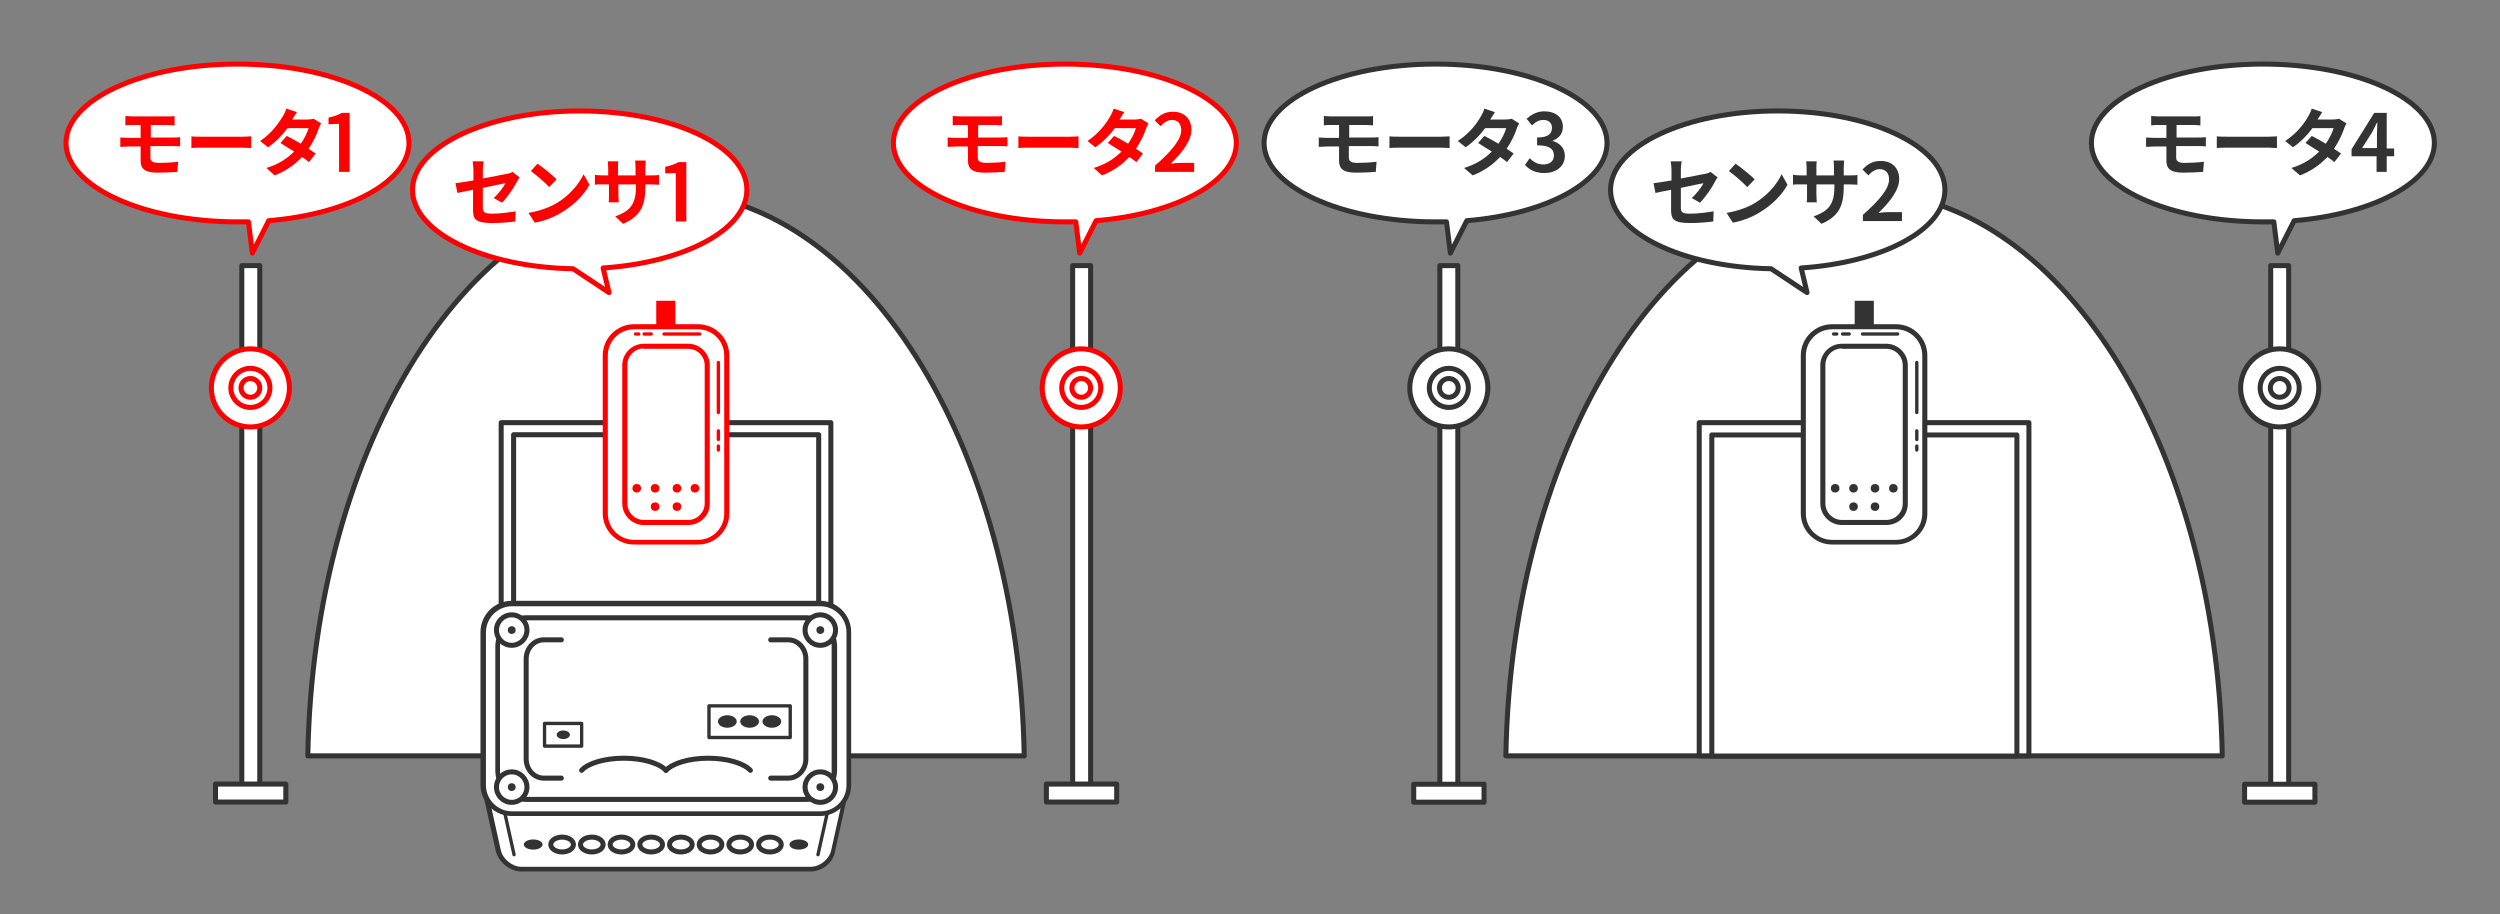 <?xml version="1.0" encoding="utf-8"?>
<!-- Generator: Adobe Illustrator 28.0.0, SVG Export Plug-In . SVG Version: 6.00 Build 0)  -->
<!DOCTYPE svg PUBLIC "-//W3C//DTD SVG 1.1//EN" "http://www.w3.org/Graphics/SVG/1.1/DTD/svg11.dtd">
<svg version="1.1" xmlns="http://www.w3.org/2000/svg" xmlns:xlink="http://www.w3.org/1999/xlink" x="0px" y="0px" width="640px"
	 height="234px" viewBox="0 0 640 234" style="enable-background:new 0 0 640 234;" xml:space="preserve">
<rect x="0" y="0" width="640" height="234" fill="#808080" stroke="none"/>
<g id="layer1">
	<g>
		<g>
			<g>
				<path style="fill:#FFFFFF;stroke:#333333;stroke-width:1.289;stroke-linecap:round;stroke-linejoin:round;stroke-miterlimit:10;" d="M170.5,49.2c-49.8,0-90.3,64.2-91.7,144.3h183.4C260.8,113.4,220.3,49.2,170.5,49.2z"/>
				<rect x="128.3" y="108.2" style="fill:#FFFFFF;stroke:#333333;stroke-width:1.289;stroke-linecap:round;stroke-linejoin:round;stroke-miterlimit:10;" width="84.4" height="85.3"/>
				
					<rect x="129.4" y="113.3" transform="matrix(-1.836970e-16 1 -1 -1.836970e-16 322.883 -18.11)" style="fill:#FFFFFF;stroke:#333333;stroke-width:1.289;stroke-linecap:round;stroke-linejoin:round;stroke-miterlimit:10;" width="82.2" height="78.1"/>
				<g>
					<g>
						<g>
							<path style="fill:#FFFFFF;" d="M213.4,217.7c-0.6,2.6-3.2,4.8-5.9,4.8h-74c-2.7,0-5.3-2.1-5.9-4.8l-2.8-12.6
								c-0.6-2.6,1.1-4.8,3.8-4.8h83.7c2.7,0,4.4,2.1,3.8,4.8L213.4,217.7z"/>
						</g>
						<g>
							<path style="fill:#333333;" d="M207.5,223.1h-74c-3,0-5.9-2.4-6.6-5.3l-2.8-12.6c-0.3-1.5,0-2.8,0.8-3.9c0.8-1.1,2.1-1.6,3.6-1.6
								h83.7c1.5,0,2.8,0.6,3.6,1.6c0.8,1.1,1.1,2.4,0.8,3.9l-2.8,12.6l0,0C213.4,220.8,210.5,223.1,207.5,223.1z M128.6,201
								c-1.1,0-2,0.4-2.6,1.2c-0.6,0.7-0.8,1.7-0.6,2.8l2.8,12.6c0.5,2.3,2.9,4.3,5.3,4.3h74c2.4,0,4.8-1.9,5.3-4.3l2.8-12.6
								c0.2-1.1,0-2.1-0.6-2.8s-1.5-1.2-2.6-1.2H128.6z M213.4,217.7L213.4,217.7L213.4,217.7z"/>
						</g>
					</g>
					<g>
						<line style="fill:none;stroke:#333333;stroke-width:0.859;stroke-linecap:round;stroke-linejoin:round;" x1="131.6" y1="218.8" x2="128.3" y2="204"/>
					</g>
					<g>
						<line style="fill:none;stroke:#333333;stroke-width:0.859;stroke-linecap:round;stroke-linejoin:round;" x1="212.7" y1="204" x2="209.4" y2="218.8"/>
					</g>
					<g>
						<g>
							<path style="fill:#FFFFFF;" d="M217.2,201c0,4-3.3,7.3-7.3,7.3h-78.9c-4,0-7.3-3.3-7.3-7.3v-39.1c0-4,3.3-7.3,7.3-7.3h78.9
								c4,0,7.3,3.3,7.3,7.3V201z"/>
						</g>
						<g>
							<path style="fill:#333333;" d="M209.9,208.9h-78.9c-4.4,0-8-3.6-8-8v-39.1c0-4.4,3.6-8,8-8h78.9c4.4,0,8,3.6,8,8V201
								C217.9,205.4,214.3,208.9,209.9,208.9z M131.1,155.2c-3.7,0-6.7,3-6.7,6.7V201c0,3.7,3,6.7,6.7,6.7h78.9c3.7,0,6.7-3,6.7-6.7
								v-39.1c0-3.7-3-6.7-6.7-6.7H131.1z"/>
						</g>
					</g>
					<g>
						<path style="fill:#333333;" d="M206.3,205.3h-71.5c-4.4,0-8-3.6-8-8v-31.8c0-4.4,3.6-8,8-8h71.5c4.4,0,8,3.6,8,8v31.8
							C214.2,201.7,210.7,205.3,206.3,205.3z M134.7,158.8c-3.7,0-6.7,3-6.7,6.7v31.8c0,3.7,3,6.7,6.7,6.7h71.5c3.7,0,6.7-3,6.7-6.7
							v-31.8c0-3.7-3-6.7-6.7-6.7H134.7z"/>
					</g>
					<g>
						<circle style="fill:#FFFFFF;stroke:#333333;stroke-width:1.289;stroke-linecap:round;stroke-linejoin:round;" cx="131" cy="161.3" r="3.9"/>
						<circle style="fill:#FFFFFF;stroke:#333333;stroke-width:1.289;stroke-linecap:round;stroke-linejoin:round;" cx="210" cy="161.3" r="3.9"/>
						<circle style="fill:#FFFFFF;stroke:#333333;stroke-width:1.289;stroke-linecap:round;stroke-linejoin:round;" cx="131" cy="201.5" r="3.9"/>
						<circle style="fill:#FFFFFF;stroke:#333333;stroke-width:1.289;stroke-linecap:round;stroke-linejoin:round;" cx="210" cy="201.5" r="3.9"/>
					</g>
					<circle style="fill:#333333;" cx="131" cy="161.3" r="1"/>
					<circle style="fill:#333333;" cx="210" cy="161.3" r="1"/>
					<circle style="fill:#333333;" cx="131" cy="201.5" r="1"/>
					<circle style="fill:#333333;" cx="210" cy="201.5" r="1"/>
					<g>
						<ellipse style="fill:#333333;" cx="136.5" cy="216.2" rx="2.4" ry="1.3"/>
						<ellipse style="fill:#333333;" cx="204.5" cy="216.2" rx="2.4" ry="1.3"/>
						<ellipse style="fill:#FFFFFF;stroke:#333333;stroke-width:1.289;stroke-linecap:round;stroke-linejoin:round;" cx="143.9" cy="216.2" rx="2.9" ry="1.9"/>
						<ellipse style="fill:#FFFFFF;stroke:#333333;stroke-width:1.289;stroke-linecap:round;stroke-linejoin:round;" cx="151.5" cy="216.2" rx="2.9" ry="1.9"/>
						<ellipse style="fill:#FFFFFF;stroke:#333333;stroke-width:1.289;stroke-linecap:round;stroke-linejoin:round;" cx="174.3" cy="216.2" rx="2.9" ry="1.9"/>
						<ellipse style="fill:#FFFFFF;stroke:#333333;stroke-width:1.289;stroke-linecap:round;stroke-linejoin:round;" cx="181.9" cy="216.2" rx="2.9" ry="1.9"/>
						<ellipse style="fill:#FFFFFF;stroke:#333333;stroke-width:1.289;stroke-linecap:round;stroke-linejoin:round;" cx="189.5" cy="216.2" rx="2.9" ry="1.9"/>
						<ellipse style="fill:#FFFFFF;stroke:#333333;stroke-width:1.289;stroke-linecap:round;stroke-linejoin:round;" cx="197.1" cy="216.2" rx="2.9" ry="1.9"/>
						<ellipse style="fill:#FFFFFF;stroke:#333333;stroke-width:1.289;stroke-linecap:round;stroke-linejoin:round;" cx="159.1" cy="216.2" rx="2.9" ry="1.9"/>
						<ellipse style="fill:#FFFFFF;stroke:#333333;stroke-width:1.289;stroke-linecap:round;stroke-linejoin:round;" cx="166.7" cy="216.2" rx="2.9" ry="1.9"/>
					</g>
					<g>
						<rect x="139.4" y="185.2" style="fill:#FFFFFF;stroke:#333333;stroke-width:0.859;stroke-linecap:round;stroke-linejoin:round;" width="9.5" height="5.8"/>
						<ellipse style="fill:#333333;" cx="144.2" cy="188.1" rx="1.7" ry="1.1"/>
					</g>
					<g>
						<rect x="181.5" y="180.7" style="fill:#FFFFFF;stroke:#333333;stroke-width:0.859;stroke-linecap:round;stroke-linejoin:round;" width="20.8" height="8.1"/>
						<g>
							<ellipse style="fill:#333333;" cx="186.2" cy="184.7" rx="2.4" ry="1.6"/>
							<ellipse style="fill:#333333;" cx="191.9" cy="184.7" rx="2.4" ry="1.6"/>
							<ellipse style="fill:#333333;" cx="197.6" cy="184.7" rx="2.4" ry="1.6"/>
						</g>
					</g>
					<g>
						<path style="fill:none;stroke:#333333;stroke-width:1.289;stroke-linecap:round;stroke-linejoin:round;stroke-miterlimit:10;" d="M170.5,197.2C170.5,197.2,170.5,197.2,170.5,197.2c-1.7-1.8-5.9-3.1-10.8-3.1c-4.9,0-9.2,1.3-10.8,3.1
							"/>
						<path style="fill:none;stroke:#333333;stroke-width:1.289;stroke-linecap:round;stroke-linejoin:round;stroke-miterlimit:10;" d="M192.1,197.2c-1.7-1.8-5.9-3.1-10.8-3.1c-4.9,0-9.1,1.3-10.8,3.1c0,0,0,0,0,0"/>
					</g>
					<g>
						<path style="fill:none;stroke:#333333;stroke-width:1.289;stroke-linecap:round;stroke-linejoin:round;" d="M143.7,199.2c0,0-2,0-4.5,0c-2.5,0-4.5-2.2-4.5-4.9v-25.6c0-2.7,2-4.9,4.5-4.9c2.5,0,4.5,0,4.5,0"/>
					</g>
					<g>
						<path style="fill:none;stroke:#333333;stroke-width:1.289;stroke-linecap:round;stroke-linejoin:round;" d="M197.3,199.2c0,0,2,0,4.5,0c2.5,0,4.5-2.2,4.5-4.9v-25.6c0-2.7-2-4.9-4.5-4.9c-2.5,0-4.5,0-4.5,0"/>
					</g>
				</g>
				<g>
					<rect x="168" y="77" style="fill:#FF0000;" width="4.9" height="10.6"/>
					<g>
						<g>
							<path style="fill:#FFFFFF;" d="M186,91c0-4-3.3-7.3-7.3-7.3h-16.4c-4,0-7.3,3.3-7.3,7.3v40.5c0,4,3.3,7.3,7.3,7.3h16.4
								c4,0,7.3-3.3,7.3-7.3V91z"/>
						</g>
						<g>
							<path style="fill:#FF0000;" d="M178.7,139.4h-16.4c-4.4,0-8-3.6-8-8V91c0-4.4,3.6-8,8-8h16.4c4.4,0,8,3.6,8,8v40.5
								C186.7,135.8,183.1,139.4,178.7,139.4z M162.3,84.3c-3.7,0-6.7,3-6.7,6.7v40.5c0,3.7,3,6.7,6.7,6.7h16.4c3.7,0,6.7-3,6.7-6.7
								V91c0-3.7-3-6.7-6.7-6.7H162.3z"/>
						</g>
					</g>
					<g>
						<g>
							<path style="fill:#FFFFFF;" d="M164.8,88.6c-2.7,0-4.9,2.2-4.9,4.9v35.5c0,2.7,2.2,4.9,4.9,4.9h11.4c2.7,0,4.9-2.2,4.9-4.9V93.5
								c0-2.7-2.2-4.9-4.9-4.9H164.8z"/>
						</g>
						<g>
							<path style="fill:#FF0000;" d="M176.2,134.4h-11.4c-3,0-5.5-2.5-5.5-5.5V93.5c0-3,2.5-5.5,5.5-5.5h11.4c3,0,5.5,2.5,5.5,5.5v35.5
								C181.7,132,179.2,134.4,176.2,134.4z M164.8,89.2c-2.3,0-4.2,1.9-4.2,4.2v35.5c0,2.3,1.9,4.2,4.2,4.2h11.4
								c2.3,0,4.2-1.9,4.2-4.2V93.5c0-2.3-1.9-4.2-4.2-4.2H164.8z"/>
						</g>
					</g>
					<line style="fill:#FFFFFF;stroke:#FF0000;stroke-width:0.859;stroke-linecap:round;stroke-linejoin:round;" x1="162.7" y1="85.5" x2="163.5" y2="85.5"/>
					<line style="fill:#FFFFFF;stroke:#FF0000;stroke-width:0.859;stroke-linecap:round;stroke-linejoin:round;" x1="164.9" y1="85.5" x2="166.7" y2="85.5"/>
					<line style="fill:#FFFFFF;stroke:#FF0000;stroke-width:0.859;stroke-linecap:round;stroke-linejoin:round;" x1="170" y1="85.5" x2="179.1" y2="85.5"/>
					<line style="fill:#FFFFFF;stroke:#FF0000;stroke-width:0.859;stroke-linecap:round;stroke-linejoin:round;" x1="183.9" y1="115.2" x2="183.9" y2="114.2"/>
					<line style="fill:#FFFFFF;stroke:#FF0000;stroke-width:0.859;stroke-linecap:round;stroke-linejoin:round;" x1="183.9" y1="112.5" x2="183.9" y2="110.3"/>
					<line style="fill:#FFFFFF;stroke:#FF0000;stroke-width:0.859;stroke-linecap:round;stroke-linejoin:round;" x1="183.9" y1="105.6" x2="183.9" y2="92.8"/>
					<g>
						<g>
							<circle style="fill:#FF0000;" cx="163" cy="125" r="1.1"/>
							<circle style="fill:#FF0000;" cx="167.7" cy="125" r="1.1"/>
							<circle style="fill:#FF0000;" cx="167.7" cy="129.7" r="1.1"/>
						</g>
						<g>
							<circle style="fill:#FF0000;" cx="177.9" cy="125" r="1.1"/>
							<circle style="fill:#FF0000;" cx="173.3" cy="125" r="1.1"/>
							<circle style="fill:#FF0000;" cx="173.3" cy="129.7" r="1.1"/>
						</g>
					</g>
				</g>
				<rect x="274.6" y="68" style="fill:#FFFFFF;stroke:#333333;stroke-width:1.289;stroke-linecap:round;stroke-linejoin:round;stroke-miterlimit:10;" width="4.6" height="134.5"/>
				
					<rect x="274.6" y="194.1" transform="matrix(8.765494e-12 -1 1 8.765494e-12 73.773 479.923)" style="fill:#FFFFFF;stroke:#333333;stroke-width:1.289;stroke-linecap:round;stroke-linejoin:round;stroke-miterlimit:10;" width="4.6" height="18"/>
				<circle style="fill:#FFFFFF;stroke:#FF0000;stroke-width:1.289;stroke-linecap:round;stroke-linejoin:round;stroke-miterlimit:10;" cx="276.8" cy="99.3" r="10"/>
				<circle style="fill:#FFFFFF;stroke:#FF0000;stroke-width:1.289;stroke-linecap:round;stroke-linejoin:round;stroke-miterlimit:10;" cx="276.8" cy="99.3" r="5"/>
				<circle style="fill:#FFFFFF;stroke:#FF0000;stroke-width:1.289;stroke-linecap:round;stroke-linejoin:round;stroke-miterlimit:10;" cx="276.8" cy="99.3" r="2.4"/>
				<rect x="61.9" y="68" style="fill:#FFFFFF;stroke:#333333;stroke-width:1.289;stroke-linecap:round;stroke-linejoin:round;stroke-miterlimit:10;" width="4.6" height="134.5"/>
				
					<rect x="61.9" y="194.1" transform="matrix(8.366702e-12 -1 1 8.366702e-12 -138.929 267.22)" style="fill:#FFFFFF;stroke:#333333;stroke-width:1.289;stroke-linecap:round;stroke-linejoin:round;stroke-miterlimit:10;" width="4.6" height="18"/>
				<circle style="fill:#FFFFFF;stroke:#FF0000;stroke-width:1.289;stroke-linecap:round;stroke-linejoin:round;stroke-miterlimit:10;" cx="64.1" cy="99.3" r="10"/>
				<circle style="fill:#FFFFFF;stroke:#FF0000;stroke-width:1.289;stroke-linecap:round;stroke-linejoin:round;stroke-miterlimit:10;" cx="64.1" cy="99.3" r="5"/>
				<circle style="fill:#FFFFFF;stroke:#FF0000;stroke-width:1.289;stroke-linecap:round;stroke-linejoin:round;stroke-miterlimit:10;" cx="64.1" cy="99.3" r="2.4"/>
			</g>
			<g>
				<g>
					<path style="fill:#FFFFFF;" d="M191.2,48.6c0-11.2-19.2-20.2-42.8-20.2c-23.6,0-42.8,9.1-42.8,20.2c0,10.9,18.3,19.8,41.1,20.2l9.2,6.1
						l-1.5-6.3C175.2,67.2,191.2,58.8,191.2,48.6z"/>
				</g>
				<g>
					<path style="fill:none;stroke:#FF0000;stroke-width:1.289;stroke-linecap:round;stroke-linejoin:round;" d="M191.2,48.6c0-11.2-19.2-20.2-42.8-20.2c-23.6,0-42.8,9.1-42.8,20.2c0,10.9,18.3,19.8,41.1,20.2
						l9.2,6.1l-1.5-6.3C175.2,67.2,191.2,58.8,191.2,48.6z"/>
				</g>
			</g>
			<g>
				<g>
					<path style="fill:#FF0000;" d="M121.2,46.2v-2.7c0-0.6-0.1-1.6-0.2-2.2h2.8c-0.1,0.6-0.2,1.5-0.2,2.2v2.2c2.8-0.5,5.4-1.1,6.3-1.2
						c0.5-0.1,1-0.3,1.3-0.5l1.8,1.4c-0.2,0.3-0.5,0.7-0.6,1c-0.8,1.6-2.6,4.2-3.9,5.5l-2.1-1.2c1.2-1.1,2.5-2.8,3-3.8
						c-0.6,0.1-3.1,0.6-5.8,1.2v5c0,1.2,0.3,1.6,2.4,1.6c2,0,4.1-0.3,6-0.6l-0.1,2.6c-1.6,0.2-3.8,0.4-5.9,0.4c-4.3,0-4.9-1-4.9-3.3
						v-5.2c-1.7,0.3-3.2,0.6-4,0.8l-0.5-2.5C117.6,46.8,119.3,46.5,121.2,46.2z"/>
					<path style="fill:#FF0000;" d="M142.5,52c3.2-1.9,5.7-4.8,6.9-7.4l1.5,2.7c-1.4,2.6-4,5.2-7,7c-1.9,1.2-4.3,2.2-7,2.7l-1.6-2.5
						C138.2,54,140.6,53.1,142.5,52z M137.6,41.9c1.3,0.9,3.8,2.9,4.9,4l-1.9,2c-1-1.1-3.3-3.1-4.7-4.1L137.6,41.9z"/>
					<path style="fill:#FF0000;" d="M152.1,44.7c0.3,0.1,1.1,0.2,2,0.2h1.6V43c0-0.7-0.1-1.3-0.1-1.7h2.7c-0.1,0.4-0.1,1-0.1,1.7v1.9h4.5
						v-2c0-0.8-0.1-1.4-0.1-1.8h2.7c0,0.4-0.1,1-0.1,1.8v2h1.4c1,0,1.6,0,2.1-0.1v2.5c-0.4,0-1.1-0.1-2.1-0.1h-1.4v0.6
						c0,4.7-1.1,7.5-5.7,9.5l-2-1.9c3.6-1.3,5.3-2.9,5.3-7.5v-0.7h-4.5v2.6c0,0.8,0.1,1.6,0.1,2h-2.6c0.1-0.4,0.1-1.1,0.1-2v-2.6
						h-1.6c-0.9,0-1.6,0-2,0.1V44.7z"/>
					<path style="fill:#FF0000;" d="M170.3,42.7c1.5-0.3,2.5-0.7,3.4-1.2h2v15.2H173V44.3l-2.7,0.1V42.7z"/>
				</g>
			</g>
			<g>
				<g>
					<path style="fill:#FFFFFF;" d="M104.7,36.6c0-11.2-19.7-20.2-43.9-20.2c-24.3,0-43.9,9.1-43.9,20.2s19.7,20.2,43.9,20.2
						c0.9,0,1.9,0,2.8,0l1,8l4.2-8.3C89.2,54.8,104.7,46.5,104.7,36.6z"/>
				</g>
				<g>
					<path style="fill:none;stroke:#FF0000;stroke-width:1.289;stroke-linecap:round;stroke-linejoin:round;" d="M104.7,36.6c0-11.2-19.7-20.2-43.9-20.2c-24.3,0-43.9,9.1-43.9,20.2s19.7,20.2,43.9,20.2
						c0.9,0,1.9,0,2.8,0l1,8l4.2-8.3C89.2,54.8,104.7,46.5,104.7,36.6z"/>
				</g>
			</g>
			<g>
				<g>
					<path style="fill:#FF0000;" d="M30.8,35.2c0.5,0,1.5,0.1,2.1,0.1H36V32h-2.1c-0.7,0-1.3,0-1.8,0.1v-2.4c0.5,0,1.2,0.1,1.8,0.1H43
						c0.6,0,1.3,0,1.7-0.1v2.4c-0.5,0-1-0.1-1.7-0.1h-4.4v3.2h5.7c0.4,0,1.3,0,1.8-0.1l0,2.4c-0.5-0.1-1.4-0.1-1.8-0.1h-5.8v2.9
						c0,1,0.6,1.4,2.2,1.4c1.7,0,3.4-0.1,4.9-0.3l-0.2,2.6c-1.2,0.1-3.4,0.2-5.1,0.2c-3.5,0-4.3-1.2-4.3-3.1v-3.6h-3.1
						c-0.5,0-1.5,0.1-2.1,0.1V35.2z"/>
					<path style="fill:#FF0000;" d="M48.9,34.9c0.7,0.1,2.1,0.1,3,0.1h10.2c0.9,0,1.7-0.1,2.2-0.1v3c-0.5,0-1.4-0.1-2.2-0.1H52
						c-1.1,0-2.3,0-3,0.1V34.9z"/>
					<path style="fill:#FF0000;" d="M72.4,29.8c0.3-0.5,0.7-1.3,0.9-2l2.7,0.9c-0.5,0.7-0.9,1.5-1.2,1.9l0,0h3.9c0.6,0,1.2-0.1,1.6-0.2
						l1.9,1.2c-0.2,0.4-0.5,0.9-0.6,1.3c-0.5,1.5-1.4,3.4-2.6,5.2c0.7,0.4,1.3,0.9,1.8,1.2l-1.7,2.2c-0.5-0.4-1.1-0.9-1.8-1.3
						c-1.7,1.8-3.9,3.5-7,4.7L68.2,43c3.3-1,5.5-2.6,7.1-4.2c-1.3-0.8-2.6-1.6-3.5-2.2l1.6-1.8c1,0.5,2.3,1.2,3.6,2
						c0.9-1.3,1.7-2.9,2-4h-5.4c-1.3,1.8-3.1,3.6-5,4.9l-2-1.6C69.7,34,71.4,31.4,72.4,29.8z"/>
					<path style="fill:#FF0000;" d="M84.1,30.1c1.5-0.3,2.5-0.7,3.4-1.2h2V44h-2.7V31.7l-2.7,0.1V30.1z"/>
				</g>
			</g>
			<g>
				<g>
					<path style="fill:#FFFFFF;" d="M316.5,36.6c0-11.2-19.7-20.2-43.9-20.2s-43.9,9.1-43.9,20.2s19.7,20.2,43.9,20.2c0.9,0,1.9,0,2.8,0l1,8
						l4.2-8.3C301,54.8,316.5,46.5,316.5,36.6z"/>
				</g>
				<g>
					<path style="fill:none;stroke:#FF0000;stroke-width:1.289;stroke-linecap:round;stroke-linejoin:round;" d="M316.5,36.6c0-11.2-19.7-20.2-43.9-20.2s-43.9,9.1-43.9,20.2s19.7,20.2,43.9,20.2c0.9,0,1.9,0,2.8,0
						l1,8l4.2-8.3C301,54.8,316.5,46.5,316.5,36.6z"/>
				</g>
			</g>
			<g>
				<g>
					<path style="fill:#FF0000;" d="M242.6,35.2c0.5,0,1.5,0.1,2.1,0.1h3.1V32h-2.1c-0.7,0-1.3,0-1.8,0.1v-2.4c0.5,0,1.2,0.1,1.8,0.1h9.1
						c0.6,0,1.3,0,1.7-0.1v2.4c-0.5,0-1-0.1-1.7-0.1h-4.4v3.2h5.7c0.4,0,1.3,0,1.8-0.1l0,2.4c-0.5-0.1-1.4-0.1-1.8-0.1h-5.8v2.9
						c0,1,0.6,1.4,2.2,1.4c1.7,0,3.4-0.1,4.9-0.3l-0.2,2.6c-1.2,0.1-3.4,0.2-5.1,0.2c-3.5,0-4.3-1.2-4.3-3.1v-3.6h-3.1
						c-0.5,0-1.5,0.1-2.1,0.1V35.2z"/>
					<path style="fill:#FF0000;" d="M260.7,34.9c0.7,0.1,2.1,0.1,3,0.1h10.2c0.9,0,1.7-0.1,2.2-0.1v3c-0.5,0-1.4-0.1-2.2-0.1h-10.2
						c-1.1,0-2.3,0-3,0.1V34.9z"/>
					<path style="fill:#FF0000;" d="M284.2,29.8c0.3-0.5,0.7-1.3,0.9-2l2.7,0.9c-0.5,0.7-0.9,1.5-1.2,1.9l0,0h3.9c0.6,0,1.2-0.1,1.6-0.2
						l1.9,1.2c-0.2,0.4-0.5,0.9-0.6,1.3c-0.5,1.5-1.4,3.4-2.6,5.2c0.7,0.4,1.3,0.9,1.8,1.2l-1.7,2.2c-0.5-0.4-1.1-0.9-1.8-1.3
						c-1.7,1.8-3.9,3.5-7,4.7L280,43c3.3-1,5.5-2.6,7.1-4.2c-1.3-0.8-2.6-1.6-3.5-2.2l1.6-1.8c1,0.5,2.3,1.2,3.6,2
						c0.9-1.3,1.7-2.9,2-4h-5.4c-1.3,1.8-3.1,3.6-5,4.9l-2-1.6C281.5,34,283.3,31.4,284.2,29.8z"/>
					<path style="fill:#FF0000;" d="M300.3,28.6c2.8,0,4.7,1.8,4.7,4.6c0,2.8-2.3,5.8-5.3,8.7c0.8-0.1,1.7-0.2,2.5-0.2h3.5V44h-10v-1.6
						c4.3-3.8,6.7-6.7,6.7-9.1c0-1.6-0.9-2.6-2.4-2.6c-1.1,0-2.1,0.7-2.9,1.6l-1.5-1.5C297,29.4,298.3,28.6,300.3,28.6z"/>
				</g>
			</g>
		</g>
		<g>
			<g>
				<path style="fill:#FFFFFF;stroke:#333333;stroke-width:1.289;stroke-linecap:round;stroke-linejoin:round;stroke-miterlimit:10;" d="M477.2,49.2c-49.8,0-90.3,64.2-91.7,144.3h183.4C567.5,113.4,527,49.2,477.2,49.2z"/>
				<rect x="435" y="108.2" style="fill:#FFFFFF;stroke:#333333;stroke-width:1.289;stroke-linecap:round;stroke-linejoin:round;stroke-miterlimit:10;" width="84.4" height="85.3"/>
				
					<rect x="436.2" y="113.3" transform="matrix(-1.836970e-16 1 -1 -1.836970e-16 629.625 -324.852)" style="fill:#FFFFFF;stroke:#333333;stroke-width:1.289;stroke-linecap:round;stroke-linejoin:round;stroke-miterlimit:10;" width="82.2" height="78.1"/>
				<g>
					<rect x="474.8" y="77" style="fill:#333333;" width="4.9" height="10.6"/>
					<g>
						<g>
							<path style="fill:#FFFFFF;" d="M492.8,91c0-4-3.3-7.3-7.3-7.3H469c-4,0-7.3,3.3-7.3,7.3v40.5c0,4,3.3,7.3,7.3,7.3h16.4
								c4,0,7.3-3.3,7.3-7.3V91z"/>
						</g>
						<g>
							<path style="fill:#333333;" d="M485.4,139.4H469c-4.4,0-8-3.6-8-8V91c0-4.4,3.6-8,8-8h16.4c4.4,0,8,3.6,8,8v40.5
								C493.4,135.8,489.8,139.4,485.4,139.4z M469,84.3c-3.7,0-6.7,3-6.7,6.7v40.5c0,3.7,3,6.7,6.7,6.7h16.4c3.7,0,6.7-3,6.7-6.7
								V91c0-3.7-3-6.7-6.7-6.7H469z"/>
						</g>
					</g>
					<g>
						<g>
							<path style="fill:#FFFFFF;" d="M471.5,88.6c-2.7,0-4.9,2.2-4.9,4.9v35.5c0,2.7,2.2,4.9,4.9,4.9h11.4c2.7,0,4.9-2.2,4.9-4.9V93.5
								c0-2.7-2.2-4.9-4.9-4.9H471.5z"/>
						</g>
						<g>
							<path style="fill:#333333;" d="M482.9,134.4h-11.4c-3,0-5.5-2.5-5.5-5.5V93.5c0-3,2.5-5.5,5.5-5.5h11.4c3,0,5.5,2.5,5.5,5.5v35.5
								C488.4,132,486,134.4,482.9,134.4z M471.5,89.2c-2.3,0-4.2,1.9-4.2,4.2v35.5c0,2.3,1.9,4.2,4.2,4.2h11.4
								c2.3,0,4.2-1.9,4.2-4.2V93.5c0-2.3-1.9-4.2-4.2-4.2H471.5z"/>
						</g>
					</g>
					<line style="fill:#FFFFFF;stroke:#333333;stroke-width:0.859;stroke-linecap:round;stroke-linejoin:round;" x1="469.4" y1="85.5" x2="470.2" y2="85.5"/>
					<line style="fill:#FFFFFF;stroke:#333333;stroke-width:0.859;stroke-linecap:round;stroke-linejoin:round;" x1="471.7" y1="85.5" x2="473.4" y2="85.5"/>
					<line style="fill:#FFFFFF;stroke:#333333;stroke-width:0.859;stroke-linecap:round;stroke-linejoin:round;" x1="476.8" y1="85.5" x2="485.8" y2="85.5"/>
					<line style="fill:#FFFFFF;stroke:#333333;stroke-width:0.859;stroke-linecap:round;stroke-linejoin:round;" x1="490.7" y1="115.2" x2="490.7" y2="114.2"/>
					<line style="fill:#FFFFFF;stroke:#333333;stroke-width:0.859;stroke-linecap:round;stroke-linejoin:round;" x1="490.7" y1="112.5" x2="490.7" y2="110.3"/>
					<line style="fill:#FFFFFF;stroke:#333333;stroke-width:0.859;stroke-linecap:round;stroke-linejoin:round;" x1="490.7" y1="105.6" x2="490.7" y2="92.8"/>
					<g>
						<g>
							<circle style="fill:#333333;" cx="469.8" cy="125" r="1.1"/>
							<circle style="fill:#333333;" cx="474.5" cy="125" r="1.1"/>
							<circle style="fill:#333333;" cx="474.5" cy="129.7" r="1.1"/>
						</g>
						<g>
							<circle style="fill:#333333;" cx="484.7" cy="125" r="1.1"/>
							<circle style="fill:#333333;" cx="480" cy="125" r="1.1"/>
							<circle style="fill:#333333;" cx="480" cy="129.7" r="1.1"/>
						</g>
					</g>
				</g>
				<rect x="581.3" y="68" style="fill:#FFFFFF;stroke:#333333;stroke-width:1.289;stroke-linecap:round;stroke-linejoin:round;stroke-miterlimit:10;" width="4.6" height="134.5"/>
				
					<rect x="581.3" y="194.1" transform="matrix(7.968798e-12 -1 1 7.968798e-12 380.515 786.665)" style="fill:#FFFFFF;stroke:#333333;stroke-width:1.289;stroke-linecap:round;stroke-linejoin:round;stroke-miterlimit:10;" width="4.6" height="18"/>
				<circle style="fill:#FFFFFF;stroke:#333333;stroke-width:1.289;stroke-linecap:round;stroke-linejoin:round;stroke-miterlimit:10;" cx="583.6" cy="99.3" r="10"/>
				<circle style="fill:#FFFFFF;stroke:#333333;stroke-width:1.289;stroke-linecap:round;stroke-linejoin:round;stroke-miterlimit:10;" cx="583.6" cy="99.3" r="5"/>
				<circle style="fill:#FFFFFF;stroke:#333333;stroke-width:1.289;stroke-linecap:round;stroke-linejoin:round;stroke-miterlimit:10;" cx="583.6" cy="99.3" r="2.4"/>
				<rect x="368.6" y="68" style="fill:#FFFFFF;stroke:#333333;stroke-width:1.289;stroke-linecap:round;stroke-linejoin:round;stroke-miterlimit:10;" width="4.6" height="134.5"/>
				
					<rect x="368.6" y="194.1" transform="matrix(8.765494e-12 -1 1 8.765494e-12 167.813 573.962)" style="fill:#FFFFFF;stroke:#333333;stroke-width:1.289;stroke-linecap:round;stroke-linejoin:round;stroke-miterlimit:10;" width="4.6" height="18"/>
				<circle style="fill:#FFFFFF;stroke:#333333;stroke-width:1.289;stroke-linecap:round;stroke-linejoin:round;stroke-miterlimit:10;" cx="370.9" cy="99.3" r="10"/>
				<circle style="fill:#FFFFFF;stroke:#333333;stroke-width:1.289;stroke-linecap:round;stroke-linejoin:round;stroke-miterlimit:10;" cx="370.9" cy="99.3" r="5"/>
				<circle style="fill:#FFFFFF;stroke:#333333;stroke-width:1.289;stroke-linecap:round;stroke-linejoin:round;stroke-miterlimit:10;" cx="370.9" cy="99.3" r="2.4"/>
			</g>
			<g>
				<g>
					<path style="fill:#FFFFFF;" d="M497.9,48.6c0-11.2-19.2-20.2-42.8-20.2c-23.6,0-42.8,9.1-42.8,20.2c0,10.9,18.3,19.8,41.1,20.2l9.2,6.1
						l-1.5-6.3C482,67.2,497.9,58.8,497.9,48.6z"/>
				</g>
				<g>
					<path style="fill:none;stroke:#333333;stroke-width:1.289;stroke-linecap:round;stroke-linejoin:round;" d="M497.9,48.6c0-11.2-19.2-20.2-42.8-20.2c-23.6,0-42.8,9.1-42.8,20.2c0,10.9,18.3,19.8,41.1,20.2
						l9.2,6.1l-1.5-6.3C482,67.2,497.9,58.8,497.9,48.6z"/>
				</g>
			</g>
			<g>
				<g>
					<path style="fill:#333333;" d="M427.9,46.2v-2.7c0-0.6-0.1-1.6-0.2-2.2h2.8c-0.1,0.6-0.2,1.5-0.2,2.2v2.2c2.8-0.5,5.4-1.1,6.3-1.2
						c0.5-0.1,1-0.3,1.3-0.5l1.8,1.4c-0.2,0.3-0.5,0.7-0.6,1c-0.8,1.6-2.6,4.2-3.9,5.5l-2.1-1.2c1.2-1.1,2.5-2.8,3-3.8
						c-0.6,0.1-3.1,0.6-5.8,1.2v5c0,1.2,0.3,1.6,2.4,1.6c2,0,4.1-0.3,6-0.6l-0.1,2.6c-1.6,0.2-3.8,0.4-5.9,0.4c-4.3,0-4.9-1-4.9-3.3
						v-5.2c-1.7,0.3-3.2,0.6-4,0.8l-0.5-2.5C424.4,46.8,426,46.5,427.9,46.2z"/>
					<path style="fill:#333333;" d="M449.2,52c3.2-1.9,5.7-4.8,6.9-7.4l1.5,2.7c-1.4,2.6-4,5.2-7,7c-1.9,1.2-4.3,2.2-7,2.7l-1.6-2.5
						C444.9,54,447.4,53.1,449.2,52z M444.3,41.9c1.3,0.9,3.8,2.9,4.9,4l-1.9,2c-1-1.1-3.3-3.1-4.7-4.1L444.3,41.9z"/>
					<path style="fill:#333333;" d="M458.9,44.7c0.3,0.1,1.1,0.2,2,0.2h1.6V43c0-0.7-0.1-1.3-0.1-1.7h2.7c-0.1,0.4-0.1,1-0.1,1.7v1.9h4.5
						v-2c0-0.8-0.1-1.4-0.1-1.8h2.7c0,0.4-0.1,1-0.1,1.8v2h1.4c1,0,1.6,0,2.1-0.1v2.5c-0.4,0-1.1-0.1-2.1-0.1h-1.4v0.6
						c0,4.7-1.1,7.5-5.7,9.5l-2-1.9c3.6-1.3,5.3-2.9,5.3-7.5v-0.7H465v2.6c0,0.8,0.1,1.6,0.1,2h-2.6c0.1-0.4,0.1-1.1,0.1-2v-2.6
						h-1.6c-0.9,0-1.6,0-2,0.1V44.7z"/>
					<path style="fill:#333333;" d="M481.5,41.2c2.8,0,4.7,1.8,4.7,4.6c0,2.8-2.3,5.8-5.3,8.7c0.8-0.1,1.7-0.2,2.5-0.2h3.5v2.3h-10V55
						c4.3-3.8,6.7-6.7,6.7-9.1c0-1.6-0.9-2.6-2.4-2.6c-1.1,0-2.1,0.7-2.9,1.6l-1.5-1.5C478.1,42,479.4,41.2,481.5,41.2z"/>
				</g>
			</g>
			<g>
				<g>
					<path style="fill:#FFFFFF;" d="M411.4,36.6c0-11.2-19.7-20.2-43.9-20.2c-24.3,0-43.9,9.1-43.9,20.2s19.7,20.2,43.9,20.2
						c0.9,0,1.9,0,2.8,0l1,8l4.2-8.3C395.9,54.8,411.4,46.5,411.4,36.6z"/>
				</g>
				<g>
					<path style="fill:none;stroke:#333333;stroke-width:1.289;stroke-linecap:round;stroke-linejoin:round;" d="M411.4,36.6c0-11.2-19.7-20.2-43.9-20.2c-24.3,0-43.9,9.1-43.9,20.2s19.7,20.2,43.9,20.2
						c0.9,0,1.9,0,2.8,0l1,8l4.2-8.3C395.9,54.8,411.4,46.5,411.4,36.6z"/>
				</g>
			</g>
			<g>
				<g>
					<path style="fill:#333333;" d="M337.6,35.2c0.5,0,1.5,0.1,2.1,0.1h3.1V32h-2.1c-0.7,0-1.3,0-1.8,0.1v-2.4c0.5,0,1.2,0.1,1.8,0.1h9.1
						c0.6,0,1.3,0,1.7-0.1v2.4c-0.5,0-1-0.1-1.7-0.1h-4.4v3.2h5.7c0.4,0,1.3,0,1.8-0.1l0,2.4c-0.5-0.1-1.4-0.1-1.8-0.1h-5.8v2.9
						c0,1,0.6,1.4,2.2,1.4c1.7,0,3.4-0.1,4.9-0.3l-0.2,2.6c-1.2,0.1-3.4,0.2-5.1,0.2c-3.5,0-4.3-1.2-4.3-3.1v-3.6h-3.1
						c-0.5,0-1.5,0.1-2.1,0.1V35.2z"/>
					<path style="fill:#333333;" d="M355.7,34.9c0.7,0.1,2.1,0.1,3,0.1h10.2c0.9,0,1.7-0.1,2.2-0.1v3c-0.5,0-1.4-0.1-2.2-0.1h-10.2
						c-1.1,0-2.3,0-3,0.1V34.9z"/>
					<path style="fill:#333333;" d="M379.1,29.8c0.3-0.5,0.7-1.3,0.9-2l2.7,0.9c-0.5,0.7-0.9,1.5-1.2,1.9l0,0h3.9c0.6,0,1.2-0.1,1.6-0.2
						l1.9,1.2c-0.2,0.4-0.5,0.9-0.6,1.3c-0.5,1.5-1.4,3.4-2.6,5.2c0.7,0.4,1.3,0.9,1.8,1.2l-1.7,2.2c-0.5-0.4-1.1-0.9-1.8-1.3
						c-1.7,1.8-3.9,3.5-7,4.7l-2.2-1.9c3.3-1,5.5-2.6,7.1-4.2c-1.3-0.8-2.6-1.6-3.5-2.2l1.6-1.8c1,0.5,2.3,1.2,3.6,2
						c0.9-1.3,1.7-2.9,2-4h-5.4c-1.3,1.8-3.1,3.6-5,4.9l-2-1.6C376.4,34,378.2,31.4,379.1,29.8z"/>
					<path style="fill:#333333;" d="M391.6,40.5c0.9,0.9,2,1.6,3.5,1.6c1.6,0,2.7-0.8,2.7-2.3c0-1.6-1-2.6-4.3-2.6v-2c2.9,0,3.8-1,3.8-2.5
						c0-1.2-0.8-2-2.2-2c-1.1,0-2,0.5-2.9,1.4l-1.4-1.7c1.3-1.1,2.7-1.9,4.5-1.9c2.8,0,4.8,1.4,4.8,4c0,1.7-1,2.9-2.6,3.5v0.1
						c1.7,0.5,3.1,1.7,3.1,3.8c0,2.8-2.4,4.4-5.2,4.4c-2.4,0-4-0.9-5-2.1L391.6,40.5z"/>
				</g>
			</g>
			<g>
				<g>
					<path style="fill:#FFFFFF;" d="M623.2,36.6c0-11.2-19.7-20.2-43.9-20.2s-43.9,9.1-43.9,20.2s19.7,20.2,43.9,20.2c0.9,0,1.9,0,2.8,0l1,8
						l4.2-8.3C607.7,54.8,623.2,46.5,623.2,36.6z"/>
				</g>
				<g>
					<path style="fill:none;stroke:#333333;stroke-width:1.289;stroke-linecap:round;stroke-linejoin:round;" d="M623.2,36.6c0-11.2-19.7-20.2-43.9-20.2s-43.9,9.1-43.9,20.2s19.7,20.2,43.9,20.2c0.9,0,1.9,0,2.8,0
						l1,8l4.2-8.3C607.7,54.8,623.2,46.5,623.2,36.6z"/>
				</g>
			</g>
			<g>
				<g>
					<path style="fill:#333333;" d="M549.4,35.2c0.5,0,1.5,0.1,2.1,0.1h3.1V32h-2.1c-0.7,0-1.3,0-1.8,0.1v-2.4c0.5,0,1.2,0.1,1.8,0.1h9.1
						c0.6,0,1.3,0,1.7-0.1v2.4c-0.5,0-1-0.1-1.7-0.1h-4.4v3.2h5.7c0.4,0,1.3,0,1.8-0.1l0,2.4c-0.5-0.1-1.4-0.1-1.8-0.1h-5.8v2.9
						c0,1,0.6,1.4,2.2,1.4c1.7,0,3.4-0.1,4.9-0.3l-0.2,2.6c-1.2,0.1-3.4,0.2-5.1,0.2c-3.5,0-4.3-1.2-4.3-3.1v-3.6h-3.1
						c-0.5,0-1.5,0.1-2.1,0.1V35.2z"/>
					<path style="fill:#333333;" d="M567.5,34.9c0.7,0.1,2.1,0.1,3,0.1h10.2c0.9,0,1.7-0.1,2.2-0.1v3c-0.5,0-1.4-0.1-2.2-0.1h-10.2
						c-1.1,0-2.3,0-3,0.1V34.9z"/>
					<path style="fill:#333333;" d="M590.9,29.8c0.3-0.5,0.7-1.3,0.9-2l2.7,0.9c-0.5,0.7-0.9,1.5-1.2,1.9l0,0h3.9c0.6,0,1.2-0.1,1.6-0.2
						l1.9,1.2c-0.2,0.4-0.5,0.9-0.6,1.3c-0.5,1.5-1.4,3.4-2.6,5.2c0.7,0.4,1.3,0.9,1.8,1.2l-1.7,2.2c-0.5-0.4-1.1-0.9-1.8-1.3
						c-1.7,1.8-3.9,3.5-7,4.7l-2.2-1.9c3.3-1,5.5-2.6,7.1-4.2c-1.3-0.8-2.6-1.6-3.5-2.2l1.6-1.8c1,0.5,2.3,1.2,3.6,2
						c0.9-1.3,1.7-2.9,2-4h-5.4c-1.3,1.8-3.1,3.6-5,4.9l-2-1.6C588.2,34,590,31.4,590.9,29.8z"/>
					<path style="fill:#333333;" d="M602,38.2l5.8-9.3h3.2v9.1h1.9V40h-1.9v4h-2.6v-4H602V38.2z M608.5,37.9v-3.5c0-0.9,0.1-2.2,0.1-3h-0.1
						c-0.4,0.8-0.8,1.6-1.2,2.4l-2.6,4.1H608.5z"/>
				</g>
			</g>
		</g>
	</g>
</g>
<g id="layer2">
</g>
</svg>
